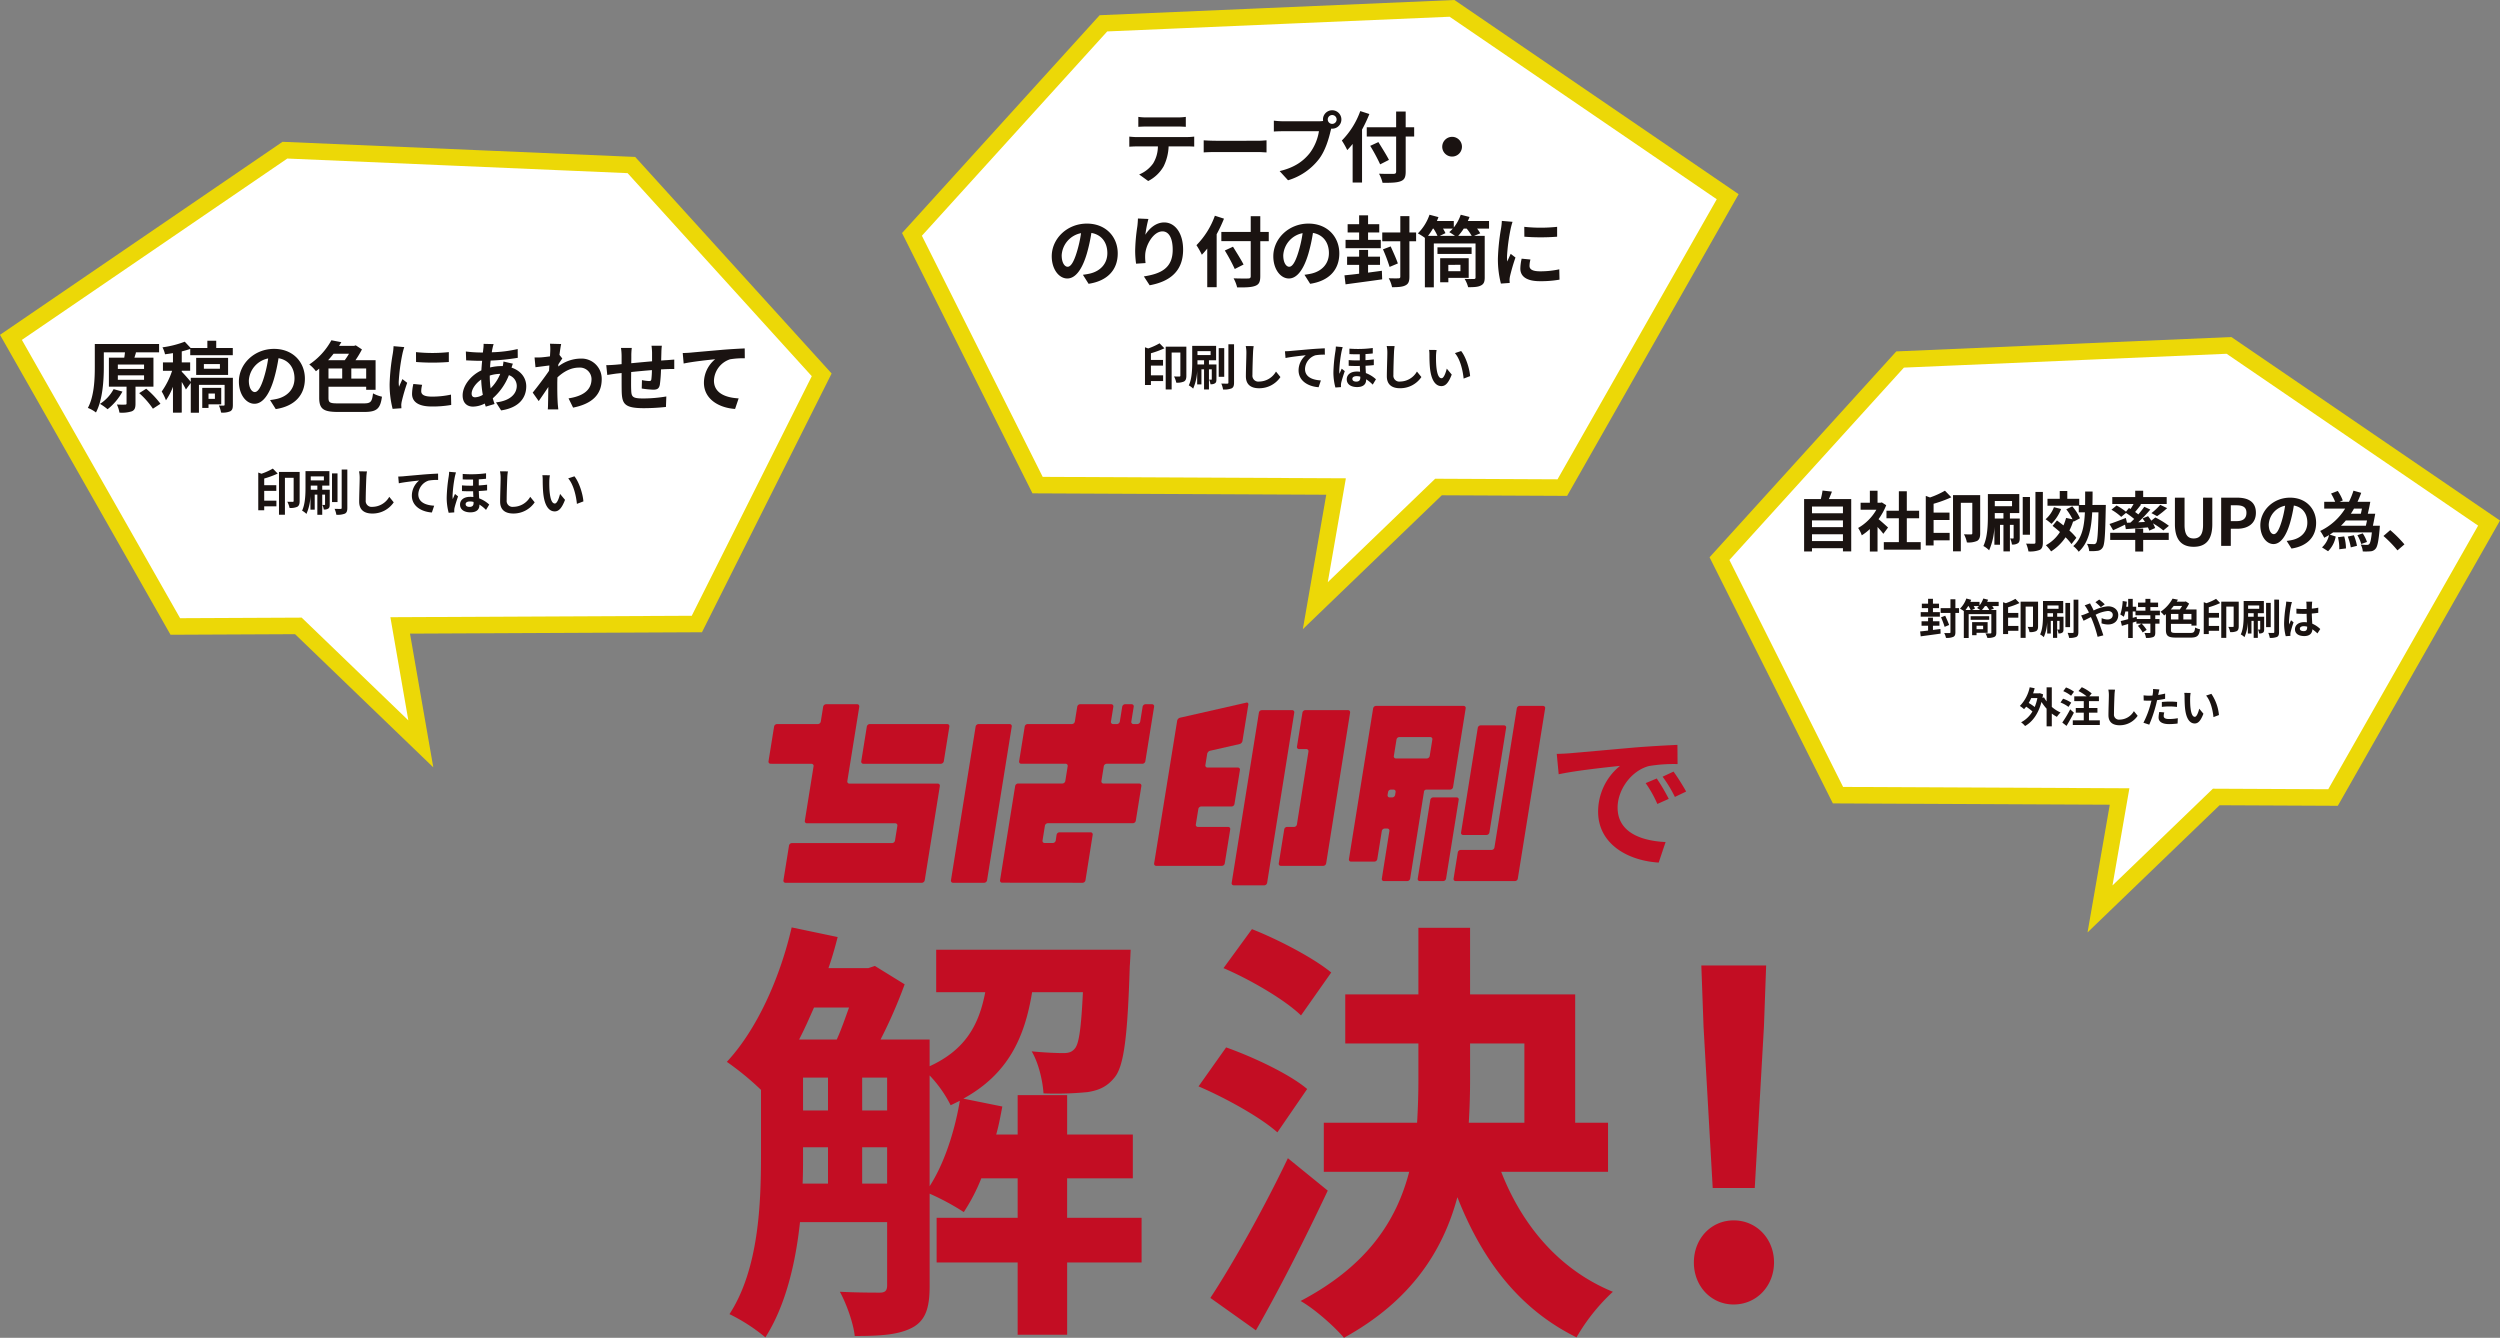 <svg xmlns="http://www.w3.org/2000/svg" width="907.946" height="485.85" viewBox="0 0 907.946 485.85">
  <rect x="0" y="0" width="907.946" height="485.85" fill="#808080" stroke="none"/>
  <g id="グループ_5738" data-name="グループ 5738" transform="translate(9160.973 -1549.511)">
    <path id="パス_4409" data-name="パス 4409" d="M39.094,26.926l-4.03,1.688a42.014,42.014,0,0,1,4.247,7.569l4.138-1.851A71.363,71.363,0,0,0,39.094,26.926Zm6.1-2.5-3.975,1.851a47.9,47.9,0,0,1,4.465,7.351l4.084-1.96A81.453,81.453,0,0,0,45.193,24.421ZM2.774,18,3.482,25.4c6.262-1.361,17.588-2.559,22.271-3.049A21.383,21.383,0,0,0,17.8,38.96c0,11.707,10.673,17.806,22,18.514l2.5-7.46c-9.148-.436-17.425-3.648-17.425-12.524,0-6.371,4.846-13.341,11.381-15.084a55.686,55.686,0,0,1,10.4-.708l-.054-6.97c-3.812.163-9.693.49-15.247.926-9.856.871-18.786,1.688-23.306,2.069C7.021,17.832,4.952,17.941,2.774,18Z" transform="translate(-8598.371 1805.31)" fill="#c30d23"/>
    <path id="パス_4408" data-name="パス 4408" d="M76.087,85.746a45.086,45.086,0,0,1,7.635,10.816c1.113-.477,2.227-1.113,3.34-1.591-1.909,11.293-5.726,22.9-10.975,31.017Zm-24.5,39.288v-13.2h9.066v13.2Zm-21.473-13.2h9.066v13.2H29.96c.159-3.658.159-7.158.159-10.5Zm16.7-50.741C45.389,65.068,43.957,69.2,42.366,72.7H28.687c1.909-3.658,3.658-7.635,5.408-11.611Zm4.772,25.45h9.066v11.93H51.592Zm-21.473,0h9.066v11.93H30.119Zm122.954,50.9h-27.04V123.125h23.859V107.219H126.033V92.9H108.059v14.316h-7.794c.954-3.34,1.591-6.84,2.227-10.18L88.335,94.176c16.224-8.907,22.269-22.11,24.973-38.652h18.451c-.636,13.2-1.432,18.61-2.863,20.36-1.113,1.432-2.386,1.75-4.295,1.75-2.227,0-6.522-.159-11.452-.636,2.386,3.977,3.977,10.339,4.295,15.27a117.468,117.468,0,0,0,16.065-.477c3.977-.636,7-1.909,9.7-5.249,3.5-4.136,4.772-15.111,5.567-40.4.159-2.068.318-6.044.318-6.044H78.473V55.524H96.288c-2.227,11.611-7,20.837-20.2,26.881V72.7H58.272a178.522,178.522,0,0,0,8.748-20.042L56.2,45.98l-2.386.8H39.344c1.272-3.658,2.386-7.476,3.34-11.293l-16.7-3.5C21.688,50.593,13.258,69.2,2.442,80.815a102.471,102.471,0,0,1,12.407,10.18v23.541c0,17.815-.8,41.515-11.452,57.9a65.42,65.42,0,0,1,13.043,8.43c7.317-11.452,10.975-26.881,12.566-41.833H60.658v22.9c0,2.068-.8,2.7-2.7,2.7s-8.112,0-14.475-.318c2.386,4.295,4.931,11.452,5.408,16.065,9.7,0,16.224-.477,21.155-3.181,4.772-2.7,6.044-7.476,6.044-14.952V128.692a88.9,88.9,0,0,1,12.407,6.681,67.842,67.842,0,0,0,6.362-12.248h13.2v14.316H78.632v16.224h29.426V179.91h17.974V153.665h27.04Zm68.873-89.074c-6.362-5.249-19.087-11.93-28.79-15.747L182.817,46.776c10.021,4.295,22.428,11.611,28.154,17.179ZM213.2,90.677c-6.362-5.408-19.565-11.611-29.426-15.111L173.751,89.722c10.021,4.295,22.587,11.293,28.631,16.7Zm-7,25.132c-8.907,18.61-20.2,38.652-28.154,50.741l16.542,11.771c8.907-15.588,18.133-33.88,26.086-50.741Zm66.169-41.674h19.724v28.79h-20.2c.318-5.249.477-10.339.477-15.588Zm50.1,46.6V102.924h-11.93v-46.6H272.369V32.142H253.6V56.319H227.036V74.134H253.6V87.177q0,7.874-.477,15.747h-33.88v17.815h31.017c-4.613,17.815-15.27,34.2-39.447,46.923,5.09,2.863,12.407,9.385,15.747,13.361,24.336-13.361,35.948-31.494,41.2-51.059,9.066,23.064,22.587,40.72,43.265,50.9a70.3,70.3,0,0,1,13.2-16.542c-19.405-7.953-32.926-24.018-40.561-43.583Zm38.016,5.885h15.27l3.34-58.694.8-22.11H356.353l.8,22.11Zm7.635,42.31c8.271,0,14.634-6.681,14.634-15.27s-6.362-15.27-14.634-15.27-14.475,6.681-14.475,15.27S359.853,168.935,368.124,168.935Z" transform="translate(-8899.441 1854.338)" fill="#c30d23"/>
    <g id="グループ_5602" data-name="グループ 5602" transform="translate(-8881.871 1804.665)">
      <g id="グループ_5599" data-name="グループ 5599" transform="translate(66.261 0.606)">
        <path id="パス_4394" data-name="パス 4394" d="M133.121,11.9a.764.764,0,0,1,.726.949L124.9,68.589a1.124,1.124,0,0,1-1.03.952H112.513a.767.767,0,0,1-.727-.952l8.944-55.738a1.122,1.122,0,0,1,1.027-.949Z" transform="translate(-111.774 -4.695)" fill="#c30d23"/>
        <path id="パス_4395" data-name="パス 4395" d="M162.76,46.522a1.118,1.118,0,0,0-1.027.951l-.289,1.983a1.117,1.117,0,0,1-1.03.946h-3.041a.76.76,0,0,1-.725-.946l.847-5.286a1.124,1.124,0,0,1,1.03-.949h30.963a1.122,1.122,0,0,0,1.032-.952l2.009-12.514a.766.766,0,0,0-.726-.951H178.758a.761.761,0,0,1-.724-.948l.846-5.282a1.125,1.125,0,0,1,1.029-.949h13.046a1.131,1.131,0,0,0,1.033-.951L197.151.953A.758.758,0,0,0,196.43,0h-2.419a1.122,1.122,0,0,0-1.03.948l-.858,5.308a1.121,1.121,0,0,1-1.03.951h-1.475a.761.761,0,0,1-.724-.951l.855-5.308A.765.765,0,0,0,189.023,0h-2.418a1.124,1.124,0,0,0-1.033.948l-.856,5.308a1.119,1.119,0,0,1-1.028.951h-1.461a.767.767,0,0,1-.728-.951l.854-5.308A.763.763,0,0,0,181.626,0H170.267a1.126,1.126,0,0,0-1.031.948l-.852,5.308a1.124,1.124,0,0,1-1.029.951H151.189a1.117,1.117,0,0,0-1.029.949l-2.012,12.514a.768.768,0,0,0,.728.951h16.164a.76.76,0,0,1,.724.949l-.846,5.282a1.122,1.122,0,0,1-1.033.948H147.723a1.121,1.121,0,0,0-1.03.951L141.218,63.87a.765.765,0,0,0,.722.95l29.27.031a1.126,1.126,0,0,0,1.034-.952l2.6-16.425a.766.766,0,0,0-.73-.951Z" transform="translate(-123.377 -0.005)" fill="#c30d23"/>
      </g>
      <g id="グループ_5601" data-name="グループ 5601" transform="translate(140.05)">
        <path id="パス_4396" data-name="パス 4396" d="M.725,176.828a.749.749,0,0,1-.712-.933l8.353-51.747a1.451,1.451,0,0,1,.994-1.12l24.164-5.491c.462-.105.775.227.691.738l-2.129,13.174a1.454,1.454,0,0,1-1,1.124l-10.814,2.461a1.446,1.446,0,0,0-1,1.124l-.648,4.029a.749.749,0,0,0,.711.931h11.11a.753.753,0,0,1,.714.932l-1.976,12.28a1.1,1.1,0,0,1-1.007.931H17.064a1.1,1.1,0,0,0-1.009.93l-.9,5.564a.745.745,0,0,0,.712.926H26.919a.751.751,0,0,1,.714.933l-1.974,12.278a1.1,1.1,0,0,1-1.009.93Z" transform="translate(0 -117.517)" fill="#c30d23"/>
        <path id="パス_4397" data-name="パス 4397" d="M84.789,136.209a.749.749,0,0,1,.711.933l-4.175,26.4a1.1,1.1,0,0,1-1.009.93h-2.6a1.1,1.1,0,0,0-1.012.932l-1.97,12.279a.747.747,0,0,0,.712.93H90.933a1.1,1.1,0,0,0,1.012-.93L100.627,123a.754.754,0,0,0-.716-.933H84.329a1.1,1.1,0,0,0-1.01.933l-1.974,12.277a.751.751,0,0,0,.715.931Z" transform="translate(-29.459 -119.311)" fill="#c30d23"/>
        <path id="パス_4398" data-name="パス 4398" d="M69.221,123a.748.748,0,0,0-.711-.932H57.385a1.1,1.1,0,0,0-1.009.932L46.5,184.756a.748.748,0,0,0,.714.93H58.361a1.1,1.1,0,0,0,1.013-.93Z" transform="translate(-18.328 -119.31)" fill="#c30d23"/>
      </g>
      <g id="グループ_5600" data-name="グループ 5600" transform="translate(210.798 1.212)">
        <path id="パス_4399" data-name="パス 4399" d="M193.315,173.549a1.1,1.1,0,0,0,1.013-.935l6.058-37.94a.75.75,0,0,0-.714-.935H191.1a1.1,1.1,0,0,0-1.014.935l-6.057,37.94a.75.75,0,0,0,.711.935Z" transform="translate(-143.298 -126.669)" fill="#c30d23"/>
        <path id="パス_4400" data-name="パス 4400" d="M158.482,122.067H126.592a1.113,1.113,0,0,0-1.012.933l-8.772,54.686a.748.748,0,0,0,.712.93h8.573a1.1,1.1,0,0,0,1.01-.93l1.628-10.143a1.1,1.1,0,0,1,1.009-.93h1.033a.749.749,0,0,1,.712.932l-2.733,17.215a.746.746,0,0,0,.711.929h8.568a1.1,1.1,0,0,0,1.013-.929l4.985-31.363a.9.9,0,0,1,.893-.931h8.689a1.106,1.106,0,0,0,1.009-.934L159.193,123a.749.749,0,0,0-.711-.933M133.735,153.4l-.155.966a1.1,1.1,0,0,1-1.009.931h-1.015a.748.748,0,0,1-.71-.929L131,153.4a1.1,1.1,0,0,1,1.012-.931h1.009a.749.749,0,0,1,.715.931m13.354-19.082-.95,5.9a1.106,1.106,0,0,1-1.01.936h-11.3a.752.752,0,0,1-.712-.936l.949-5.9a1.1,1.1,0,0,1,1.009-.932h11.3a.754.754,0,0,1,.714.932" transform="translate(-116.795 -122.067)" fill="#c30d23"/>
        <path id="パス_4401" data-name="パス 4401" d="M201.86,185.689a1.1,1.1,0,0,0,1.01-.929L212.783,123a.752.752,0,0,0-.714-.933H203.5a1.1,1.1,0,0,0-1.009.933l-8.1,50.445a1.1,1.1,0,0,1-1.015.932h-11.3a1.1,1.1,0,0,0-1.012.933l-1.516,9.45a.748.748,0,0,0,.711.929Z" transform="translate(-141.531 -122.067)" fill="#c30d23"/>
        <path id="パス_4402" data-name="パス 4402" d="M162.607,177.853a1.109,1.109,0,0,1,1.013-.933h8.575a.754.754,0,0,1,.716.933l-4.575,28.533a1.1,1.1,0,0,1-1.009.929h-8.574a.75.75,0,0,1-.712-.929Z" transform="translate(-133.051 -143.693)" fill="#c30d23"/>
      </g>
      <g id="グループ_5598" data-name="グループ 5598" transform="translate(0 0.606)">
        <path id="パス_4403" data-name="パス 4403" d="M35.349.951a.94.94,0,0,0-.011-.37l0-.005A.758.758,0,0,0,35.2.28.715.715,0,0,0,34.623,0H23.262a1.125,1.125,0,0,0-1.029.951l-.857,5.332a1.129,1.129,0,0,1-1.026.927H5.439a1.115,1.115,0,0,0-1.028.949L2.4,20.672a.766.766,0,0,0,.724.951l14.9.013a.763.763,0,0,1,.724.949L15.591,42.292a.763.763,0,0,0,.723.95H48.455a.767.767,0,0,1,.729.95l-.851,5.289a1.123,1.123,0,0,1-1.032.952H10.857a1.119,1.119,0,0,0-1.029.947L7.821,63.9a.762.762,0,0,0,.724.952H58.1a1.124,1.124,0,0,0,1.032-.952l5.476-34.118a.765.765,0,0,0-.729-.949H31.75a.763.763,0,0,1-.726-.949Z" transform="translate(-2.387 0)" fill="#c30d23"/>
        <path id="パス_4404" data-name="パス 4404" d="M61.039,11.9a1.117,1.117,0,0,0-1.029.949L58,25.365a.765.765,0,0,0,.724.951H86.948a1.134,1.134,0,0,0,1.034-.951l2.007-12.514a.765.765,0,0,0-.728-.949Z" transform="translate(-24.307 -4.692)" fill="#c30d23"/>
      </g>
    </g>
    <path id="合体_17" data-name="合体 17" d="M153.083,43.015l-107.744.512L0,134.023l69.115,76.192,125.831,5.4,99.505-67.986-59.7-105-44.692.212L145.593,0Z" transform="translate(-8862.549 1819.665) rotate(180)" fill="#fff" stroke="#ecd807" stroke-miterlimit="10" stroke-width="6"/>
    <path id="合体_18" data-name="合体 18" d="M154.021,173.654l-108.4-.515L0,82.089,69.538,5.43,196.14,0,296.255,68.4,236.191,174.044l-44.966-.214-44.739,43.1Z" transform="translate(-8829.766 1552.551)" fill="#fff" stroke="#ecd807" stroke-miterlimit="10" stroke-width="6"/>
    <path id="合体_16" data-name="合体 16" d="M145.308,163.83l-102.272-.486L0,77.444,65.6,5.123,185.043,0l94.451,64.533L222.828,164.2l-42.422-.2L138.2,204.66Z" transform="translate(-8536.494 1674.953)" fill="#fff" stroke="#ecd807" stroke-miterlimit="10" stroke-width="6"/>
    <path id="パス_4470" data-name="パス 4470" d="M27.728,25.9A14.333,14.333,0,0,1,22.8,31.244a22,22,0,0,1,2.744,1.96,20.988,20.988,0,0,0,5.4-6.412Zm1.54-5.012h9.52v1.624h-9.52Zm0-3.92h9.52v1.6h-9.52ZM42.2,25V14.472H35.288l.588-1.9-.392-.028h8.764V9.516H20.9V17.8c0,4.368-.2,10.64-2.52,14.924a12.065,12.065,0,0,1,2.94,1.652c2.464-4.62,2.856-11.816,2.856-16.576V12.54h7.672a17.461,17.461,0,0,1-.252,1.932H26.02V25h6.412v6.1c0,.336-.112.42-.532.42-.392.028-1.736.028-2.968-.028a11.54,11.54,0,0,1,.924,2.94,11.713,11.713,0,0,0,4.48-.476c1.064-.448,1.344-1.26,1.344-2.772V25Zm-5.18,2.352a29.692,29.692,0,0,1,4.984,5.656l2.744-1.792a33.133,33.133,0,0,0-5.18-5.46Zm27.5.14v1.932H62.2V27.492Zm2.3,3.92V25.448H59.928v7.28H62.2V31.412Zm4.228-9.632H55.756v1.484c-.672-.84-2.52-2.968-3.276-3.668v-.364h3.052V16.18H52.48V12.2c1.092-.28,2.128-.56,3.08-.9v2.268H71.016v-2.6H65V8.312h-3.22v2.66H55.728l-2.156-2.3A36.185,36.185,0,0,1,45.48,10.72a9.8,9.8,0,0,1,.924,2.52c.924-.112,1.9-.252,2.884-.42v3.36h-3.64v3.052H48.98a28.28,28.28,0,0,1-3.78,7.532,18.634,18.634,0,0,1,1.54,3.192,22.771,22.771,0,0,0,2.548-4.9v9.38H52.48V23.264c.588,1.008,1.176,2.044,1.512,2.772l1.764-2.38V34.464h2.968V24.356h9.324v7.168c0,.252-.084.336-.336.364-.252,0-1.008,0-1.736-.028a10.318,10.318,0,0,1,.784,2.548,6.912,6.912,0,0,0,3.3-.448c.812-.448.98-1.12.98-2.408ZM60.516,16.8H66.34V18.5H60.516Zm8.792,3.948V14.556H57.716v6.188ZM79,26.96c-1.036,0-2.156-1.372-2.156-4.172a8.694,8.694,0,0,1,7.028-8.036,44.507,44.507,0,0,1-1.484,6.72C81.264,25.224,80.144,26.96,79,26.96Zm7.616,6.188c7-1.064,10.584-5.208,10.584-11.032,0-6.048-4.34-10.836-11.2-10.836-7.2,0-12.768,5.488-12.768,11.872,0,4.676,2.6,8.064,5.656,8.064,3.024,0,5.432-3.416,7.084-9.016a60.26,60.26,0,0,0,1.652-7.532c3.724.644,5.8,3.5,5.8,7.336,0,4.032-2.744,6.58-6.3,7.42-.728.168-1.512.308-2.576.448Zm26.6-20.1a24.363,24.363,0,0,1-1.54,2.352h-6.048c.7-.756,1.372-1.568,1.988-2.352Zm6.244,9.016h-5.4V18.392h5.4Zm-13.692-3.668h4.984V22.06h-4.984Zm3.5,12.684c-3.024,0-3.5-.28-3.5-2.072V25.028h13.692v1.12h3.416V15.4h-7.308a36.291,36.291,0,0,0,2.352-3.92l-2.24-1.484-.644.2H109.6c.308-.448.56-.9.84-1.344l-3.612-.7a24.845,24.845,0,0,1-8.036,8.792A11.827,11.827,0,0,1,101.2,19.4c.42-.308.812-.616,1.2-.952V29.032c0,4.116,1.568,5.152,6.888,5.152h9.52c4.592,0,5.8-1.26,6.384-5.544a12.266,12.266,0,0,1-3.248-1.2c-.364,3.08-.812,3.64-3.388,3.64Zm28.28-18.62.028,3.584a76.743,76.743,0,0,0,11.9,0V12.456A56.578,56.578,0,0,1,137.544,12.456Zm-.952,11.564a17.089,17.089,0,0,0-.476,3.612c0,2.828,2.268,4.564,7.056,4.564a38.542,38.542,0,0,0,7.168-.56l-.084-3.752a31.957,31.957,0,0,1-6.944.728c-2.8,0-3.864-.728-3.864-1.96a9.125,9.125,0,0,1,.336-2.324ZM129.4,10.3a20.719,20.719,0,0,1-.28,2.716,76.883,76.883,0,0,0-1.148,10.976,35.4,35.4,0,0,0,1.092,9.072l3.192-.224c-.028-.392-.028-.84-.056-1.148a8.146,8.146,0,0,1,.168-1.288,66.853,66.853,0,0,1,1.988-6.8l-1.736-1.344c-.392.9-.84,1.82-1.232,2.8a13.382,13.382,0,0,1-.112-1.792A68.557,68.557,0,0,1,132.616,13.1a23.3,23.3,0,0,1,.672-2.464ZM164.34,20.968a13.539,13.539,0,0,1,3.808-.616,15.849,15.849,0,0,1-3.5,5.264,32.332,32.332,0,0,1-.308-4.592Zm-5.292,7.9c-.9,0-1.288-.476-1.288-1.344,0-1.568,1.4-3.7,3.472-5.1a38.65,38.65,0,0,0,.588,5.544A5.893,5.893,0,0,1,159.048,28.864Zm10.276-12.992a16.038,16.038,0,0,1-.252,1.652H168.6a18.646,18.646,0,0,0-4.144.5c.028-.84.112-1.68.2-2.492a80.567,80.567,0,0,0,9.856-1.008l-.028-3.192a46.245,46.245,0,0,1-9.408,1.176c.084-.532.168-1.036.28-1.484a10.771,10.771,0,0,1,.392-1.484L162.1,9.46a11.072,11.072,0,0,1-.084,1.652l-.168,1.484h-1.064a45.529,45.529,0,0,1-5.124-.364l.112,3.22c1.288.056,3.444.168,4.9.168h.9c-.112,1.12-.2,2.3-.28,3.472-3.864,1.82-6.8,5.572-6.8,9.1,0,2.828,1.708,4.06,3.752,4.06a9.759,9.759,0,0,0,4.284-1.12c.112.392.252.784.364,1.12l3.192-.952c-.224-.672-.448-1.344-.644-2.072a21.56,21.56,0,0,0,5.852-8.4,4.123,4.123,0,0,1,2.856,3.892c0,2.716-2.184,5.4-7.532,5.992l1.848,2.912c6.8-1.008,9.128-4.844,9.128-8.736,0-3.248-2.128-5.74-5.348-6.8.168-.532.364-1.12.5-1.428Zm20.328-2.408c.224-1.736.448-3.164.616-3.948l-4.06-.112a14.789,14.789,0,0,1,.112,2.464c0,.308-.056,1.092-.112,2.128-1.176.168-2.38.308-3.192.364a23.582,23.582,0,0,1-2.408.028l.336,3.556c1.568-.2,3.7-.476,5.04-.644l-.112,1.932c-1.568,2.324-4.368,6.02-5.936,7.924l2.184,3.08c.952-1.344,2.324-3.36,3.5-5.124-.056,2.352-.056,3.948-.112,6.1,0,.448-.028,1.456-.084,2.044h3.808c-.056-.616-.168-1.624-.2-2.128-.168-2.6-.168-4.928-.168-7.2,0-.728.028-1.512.056-2.3,2.324-2.156,4.928-3.556,7.868-3.556A4.224,4.224,0,0,1,201.3,22.2c0,4.34-3.472,6.3-8.344,7.056l1.652,3.36C201.5,31.244,205,27.884,205,22.284a7.326,7.326,0,0,0-7.644-7.476,13.527,13.527,0,0,0-8.148,2.884c.028-.28.028-.532.056-.812.476-.728,1.064-1.624,1.428-2.1Zm33.432-3.332a21.474,21.474,0,0,1,.2,2.52v3.136c-2.52.224-5.208.476-7.56.7.028-1.092.028-2.016.028-2.66a21.932,21.932,0,0,1,.168-2.884H212a20.937,20.937,0,0,1,.224,3.08v2.8l-2.1.2c-1.4.112-2.688.168-3.472.168l.364,3.556c.728-.112,2.464-.392,3.332-.5l1.876-.2c0,2.6,0,5.292.028,6.468.112,4.788.98,6.3,8.176,6.3a77.906,77.906,0,0,0,7.9-.448l.14-3.808a51.566,51.566,0,0,1-8.288.728c-4.172,0-4.4-.616-4.48-3.332-.056-1.176-.028-3.724,0-6.272,2.38-.252,5.1-.5,7.532-.7a31.34,31.34,0,0,1-.2,3.332c-.084.532-.308.644-.868.644a17.3,17.3,0,0,1-2.548-.336l-.084,3.052a35.092,35.092,0,0,0,4.172.42c1.428,0,2.128-.364,2.408-1.82a48.506,48.506,0,0,0,.42-5.544c.812-.056,1.54-.084,2.128-.112.756-.028,2.212-.056,2.688-.028V15.172c-.812.056-1.9.14-2.66.2-.644.028-1.344.084-2.1.14.028-.924.056-1.9.084-3a23.619,23.619,0,0,1,.168-2.38Zm11.34,2.66.336,3.808c3.22-.7,9.072-1.316,11.452-1.568a11.083,11.083,0,0,0-4.088,8.54c0,5.992,5.488,9.128,11.312,9.52l1.288-3.836c-4.676-.252-8.96-1.876-8.96-6.44a8.455,8.455,0,0,1,5.852-7.756,28.634,28.634,0,0,1,5.348-.364l-.028-3.584c-1.932.084-4.984.252-7.84.476-5.068.448-9.66.84-11.956,1.064C236.58,12.708,235.516,12.764,234.424,12.792ZM85.558,54.754a22.783,22.783,0,0,1-4.122,1.872l-1.17-.432v13.7h2.16V68.47h4.428V66.4H82.426V62.854h4.392V60.8H82.426v-2.43a34.291,34.291,0,0,0,4.9-1.8ZM95.3,55.978H87.79V71.512h2.16V58.1h3.168V66.49c0,.234-.072.324-.342.342-.27,0-1.134,0-1.962-.036a7.691,7.691,0,0,1,.81,2.25,5.924,5.924,0,0,0,2.808-.414c.666-.378.864-1.08.864-2.088Zm4.032,6.462V60.928h2.394V62.44ZM104.1,57.6v1.44h-4.77V57.6Zm2.124,4.842H103.5V60.928H106.1V55.69H97.42v5.922c0,2.52-.09,6.012-1.242,8.424a6.759,6.759,0,0,1,1.584,1.188,17.933,17.933,0,0,0,1.458-6.5v4.95h1.548V64.2h.954V71.53H103.5V64.2h1.026v3.564c0,.144-.036.2-.18.2-.108,0-.432,0-.792-.018a5.609,5.609,0,0,1,.5,1.674,2.589,2.589,0,0,0,1.638-.342c.432-.27.522-.756.522-1.476Zm2.826-5.94h-2V66.922h2Zm1.512-1.4V69.028c0,.288-.108.36-.4.378-.306,0-1.242,0-2.178-.036a9.479,9.479,0,0,1,.648,2.16,7.379,7.379,0,0,0,3.1-.414c.648-.342.882-.936.882-2.088V55.1Zm6.3.648a11.192,11.192,0,0,1,.234,2.412c0,1.53-.18,6.21-.18,8.6,0,3.042,1.89,4.32,4.806,4.32a9.277,9.277,0,0,0,7.74-4.068l-1.62-2a7.117,7.117,0,0,1-6.1,3.636,2.146,2.146,0,0,1-2.448-2.376c0-2.214.126-6.21.216-8.118a18.292,18.292,0,0,1,.234-2.376ZM131.1,57.652l.216,2.448c2.07-.45,5.832-.846,7.362-1.008a7.124,7.124,0,0,0-2.628,5.49c0,3.852,3.528,5.868,7.272,6.12l.828-2.466c-3.006-.162-5.76-1.206-5.76-4.14a5.435,5.435,0,0,1,3.762-4.986,18.407,18.407,0,0,1,3.438-.234l-.018-2.3c-1.242.054-3.2.162-5.04.306-3.258.288-6.21.54-7.686.684C132.484,57.6,131.8,57.634,131.1,57.652Zm18.486-1.728a13.086,13.086,0,0,1-.162,1.746,56.535,56.535,0,0,0-.72,7.452,20.651,20.651,0,0,0,.72,5.688l2.034-.144c-.018-.252-.018-.558-.018-.738a4.828,4.828,0,0,1,.09-.828c.216-.972.792-2.79,1.3-4.248l-1.116-.882c-.252.594-.558,1.242-.81,1.872a9.036,9.036,0,0,1-.072-1.206,47.582,47.582,0,0,1,.828-6.912c.072-.324.288-1.224.414-1.584Zm8.874,11.358c0,.846-.4,1.386-1.458,1.386-.864,0-1.422-.342-1.422-1.008,0-.576.558-.972,1.566-.972a4.812,4.812,0,0,1,1.314.18Zm4.914-6.678c-.936.108-1.944.216-3.024.27V58.66c.972-.054,1.872-.126,2.646-.216v-1.98a40.6,40.6,0,0,1-8.478.234v1.98c1.314.072,2.574.072,3.762.054v2.232a38.328,38.328,0,0,1-4.032-.108v2.07c1.368.072,2.736.09,4.05.054.018.7.054,1.422.09,2.106a8.337,8.337,0,0,0-1.17-.072c-2.412,0-3.672,1.242-3.672,2.808,0,1.926,1.674,2.826,3.744,2.826,2.3,0,3.294-1.062,3.294-2.646v-.18a12.738,12.738,0,0,1,2.394,1.944l1.17-1.944a11.153,11.153,0,0,0-3.654-2.25c-.054-.81-.108-1.71-.126-2.664,1.116-.054,2.142-.126,3.006-.234Zm4.68-4.86a11.192,11.192,0,0,1,.234,2.412c0,1.53-.18,6.21-.18,8.6,0,3.042,1.89,4.32,4.806,4.32a9.277,9.277,0,0,0,7.74-4.068l-1.62-2a7.117,7.117,0,0,1-6.1,3.636,2.146,2.146,0,0,1-2.448-2.376c0-2.214.126-6.21.216-8.118a18.294,18.294,0,0,1,.234-2.376Zm18.126,1.44-2.736-.036a10.331,10.331,0,0,1,.126,1.8c0,1.1.036,3.168.2,4.806.5,4.788,2.214,6.552,4.158,6.552,1.44,0,2.556-1.1,3.744-4.194l-1.8-2.16c-.342,1.4-1.044,3.492-1.89,3.492-1.116,0-1.656-1.746-1.908-4.32-.108-1.278-.126-2.628-.108-3.78A14.124,14.124,0,0,1,186.178,57.184Zm8.91.378-2.268.756c1.944,2.2,2.9,6.39,3.168,9.252l2.358-.9C198.148,63.934,196.78,59.632,195.088,57.562Z" transform="translate(-9147.444 1664.935)" fill="#1a1311"/>
    <path id="パス_4471" data-name="パス 4471" d="M114.072,14.024c.98,0,2.044.056,3.024.112V10.524a21.936,21.936,0,0,1-3.024.2H102.816a20.862,20.862,0,0,1-2.968-.2v3.612c.84-.056,2.016-.112,3-.112ZM99.26,17.86c-.868,0-1.848-.084-2.688-.168V21.36c.784-.056,1.876-.112,2.688-.112h7.7a12.033,12.033,0,0,1-1.736,6.188,11.631,11.631,0,0,1-5.068,4l3.276,2.38a13.435,13.435,0,0,0,5.628-5.376,17.763,17.763,0,0,0,1.792-7.2H117.6c.784,0,1.848.028,2.548.084v-3.64a21.545,21.545,0,0,1-2.548.168Zm24.332,5.572c1.036-.084,2.912-.14,4.508-.14h15.036c1.176,0,2.6.112,3.276.14v-4.4c-.728.056-1.988.168-3.276.168H128.1c-1.456,0-3.5-.084-4.508-.168Zm46.676-10.36a1.61,1.61,0,1,1,1.6-1.6A1.619,1.619,0,0,1,170.268,13.072ZM152.4,12.12a31.176,31.176,0,0,1-3.332-.224v3.948c.728-.056,2.044-.112,3.332-.112h13.048a17.98,17.98,0,0,1-3.3,7.9c-2.268,2.856-5.4,5.264-10.976,6.58l3.052,3.332a22.159,22.159,0,0,0,11.256-7.728c2.352-3.108,3.556-7.448,4.2-10.192l.224-.84a1.6,1.6,0,0,0,.364.028,3.346,3.346,0,1,0-3.36-3.332,3.1,3.1,0,0,0,.056.532,12.4,12.4,0,0,1-1.6.112Zm28.056-3.7a29.311,29.311,0,0,1-6.692,10.7,27.189,27.189,0,0,1,1.96,3.472c.644-.672,1.316-1.428,1.96-2.24V34.38H181.1V15.144a51.428,51.428,0,0,0,2.66-5.656Zm19.572,5.88h-3.08V8.592H193.48V14.3H182.812v3.36H193.48V30.376c0,.616-.252.84-.952.84-.644.028-3.108.028-5.264-.056a13.263,13.263,0,0,1,1.288,3.3c3.08.028,5.18-.028,6.552-.56,1.344-.5,1.848-1.372,1.848-3.528V17.664h3.08Zm-9.156,11.844c-.84-1.68-2.576-4.424-3.836-6.468l-2.968,1.372a65.7,65.7,0,0,1,3.612,6.72Zm19.348-4.788a3.584,3.584,0,1,0,3.584-3.584A3.609,3.609,0,0,0,210.224,21.36ZM74.172,64.96c-1.036,0-2.156-1.372-2.156-4.172a8.694,8.694,0,0,1,7.028-8.036,44.507,44.507,0,0,1-1.484,6.72C76.44,63.224,75.32,64.96,74.172,64.96Zm7.616,6.188c7-1.064,10.584-5.208,10.584-11.032,0-6.048-4.34-10.836-11.2-10.836-7.2,0-12.768,5.488-12.768,11.872,0,4.676,2.6,8.064,5.656,8.064,3.024,0,5.432-3.416,7.084-9.016A60.26,60.26,0,0,0,82.8,52.668c3.724.644,5.8,3.5,5.8,7.336,0,4.032-2.744,6.58-6.3,7.42-.728.168-1.512.308-2.576.448Zm17.92-23.716c-.028.784-.084,1.9-.224,2.912A67.243,67.243,0,0,0,98.7,59.22a35.869,35.869,0,0,0,.336,4.62l3.444-.224a16.651,16.651,0,0,1-.14-2.94c.14-3.64,3-8.568,6.272-8.568,2.3,0,3.724,2.38,3.724,6.664,0,6.72-4.312,8.736-10.472,9.688l2.1,3.22c7.336-1.344,12.152-5.1,12.152-12.936,0-6.1-3-9.884-6.86-9.884-3.136,0-5.544,2.352-6.86,4.48a45.272,45.272,0,0,1,1.12-5.74Zm27.944-1.008a29.311,29.311,0,0,1-6.692,10.7,27.189,27.189,0,0,1,1.96,3.472c.644-.672,1.316-1.428,1.96-2.24V72.38H128.3V53.144a51.428,51.428,0,0,0,2.66-5.656Zm19.572,5.88h-3.08V46.592h-3.472V52.3H130v3.36h10.668V68.376c0,.616-.252.84-.952.84-.644.028-3.108.028-5.264-.056a13.263,13.263,0,0,1,1.288,3.3c3.08.028,5.18-.028,6.552-.56,1.344-.5,1.848-1.372,1.848-3.528V55.664h3.08Zm-9.156,11.844c-.84-1.68-2.576-4.424-3.836-6.468l-2.968,1.372a65.7,65.7,0,0,1,3.612,6.72Zm16.576.812c-1.036,0-2.156-1.372-2.156-4.172a8.694,8.694,0,0,1,7.028-8.036,44.508,44.508,0,0,1-1.484,6.72C156.912,63.224,155.792,64.96,154.644,64.96Zm7.616,6.188c7-1.064,10.584-5.208,10.584-11.032,0-6.048-4.34-10.836-11.2-10.836-7.2,0-12.768,5.488-12.768,11.872,0,4.676,2.6,8.064,5.656,8.064,3.024,0,5.432-3.416,7.084-9.016a60.26,60.26,0,0,0,1.652-7.532c3.724.644,5.8,3.5,5.8,7.336,0,4.032-2.744,6.58-6.3,7.42-.728.168-1.512.308-2.576.448Zm25.648-15.96h-4.62V52.5h4.06v-3h-4.06v-3.22H180.04V49.5h-4.172v3h4.172v2.688h-4.928v3.024h12.8Zm-4.62,11.9V64.26h4.34V61.292h-4.34V58.856H180.04v2.436h-4.368V64.26h4.368v3.22c-1.988.252-3.836.448-5.32.588l.392,3.276c3.612-.5,8.624-1.148,13.3-1.82l-.112-3.108ZM200.732,52.5H198.3V46.564h-3.3V52.5H188.44v3.192h6.552V68.544c0,.448-.168.616-.672.616-.5.028-1.988.028-3.528-.028A11.454,11.454,0,0,1,192,72.38c2.24,0,3.836-.112,4.872-.672,1.064-.532,1.428-1.4,1.428-3.164V55.692h2.436ZM194.1,63.756c-.5-1.568-1.708-4.2-2.6-6.188l-2.8,1.064a60.793,60.793,0,0,1,2.408,6.384Zm22.736.5v2.324h-4.4V64.26Zm3,4.732v-7.14h-10.36v8.736h2.968v-1.6ZM220.892,57.9h-12.4v2.408h12.4Zm-4.872-4.172a18.08,18.08,0,0,0,2.016-2.632H219.1a18.681,18.681,0,0,1,1.82,2.632Zm-10.948,0a25.273,25.273,0,0,0,1.764-2.632h.2a15.789,15.789,0,0,1,1.456,2.632Zm4.284,0,2.044-.98a12.669,12.669,0,0,0-.9-1.652h3.556a11.184,11.184,0,0,1-1.288,1.288,22.948,22.948,0,0,1,2.072,1.344Zm17.864-5.4h-7.7c.224-.476.448-.98.616-1.456l-3.192-.812a15.47,15.47,0,0,1-2.52,4.62V48.328h-6.132c.2-.476.392-.952.56-1.4L205.6,46.06a17.444,17.444,0,0,1-4.228,6.776,20.264,20.264,0,0,1,2.548,1.624V72.436h3.248V56.5H222.32V68.852c0,.392-.168.532-.616.56-.448,0-1.988.028-3.36-.056a11.065,11.065,0,0,1,1.288,3.024c2.044,0,3.528-.056,4.564-.588,1.092-.5,1.456-1.344,1.456-2.912V53.732h-3.864l2.24-.924A10.7,10.7,0,0,0,222.88,51.1h4.34Zm12.8,2.128.028,3.584a76.744,76.744,0,0,0,11.9,0V50.456A56.578,56.578,0,0,1,240.016,50.456Zm-.952,11.564a17.089,17.089,0,0,0-.476,3.612c0,2.828,2.268,4.564,7.056,4.564a38.542,38.542,0,0,0,7.168-.56l-.084-3.752a31.957,31.957,0,0,1-6.944.728c-2.8,0-3.864-.728-3.864-1.96a9.125,9.125,0,0,1,.336-2.324Zm-7.2-13.72a20.719,20.719,0,0,1-.28,2.716,76.883,76.883,0,0,0-1.148,10.976,35.4,35.4,0,0,0,1.092,9.072l3.192-.224c-.028-.392-.028-.84-.056-1.148a8.146,8.146,0,0,1,.168-1.288,66.854,66.854,0,0,1,1.988-6.8l-1.736-1.344c-.392.9-.84,1.82-1.232,2.8a13.382,13.382,0,0,1-.112-1.792A68.558,68.558,0,0,1,235.088,51.1a23.3,23.3,0,0,1,.672-2.464ZM107.558,92.754a22.783,22.783,0,0,1-4.122,1.872l-1.17-.432v13.7h2.16V106.47h4.428V104.4h-4.428v-3.546h4.392V98.8h-4.392v-2.43a34.291,34.291,0,0,0,4.9-1.8Zm9.738,1.224H109.79v15.534h2.16V96.1h3.168v8.388c0,.234-.072.324-.342.342-.27,0-1.134,0-1.962-.036a7.691,7.691,0,0,1,.81,2.25,5.924,5.924,0,0,0,2.808-.414c.666-.378.864-1.08.864-2.088Zm4.032,6.462V98.928h2.394v1.512ZM126.1,95.6v1.44h-4.77V95.6Zm2.124,4.842H125.5V98.928H128.1V93.69H119.42v5.922c0,2.52-.09,6.012-1.242,8.424a6.759,6.759,0,0,1,1.584,1.188,17.933,17.933,0,0,0,1.458-6.5v4.95h1.548V102.2h.954v7.326H125.5V102.2h1.026v3.564c0,.144-.036.2-.18.2-.108,0-.432,0-.792-.018a5.609,5.609,0,0,1,.5,1.674,2.589,2.589,0,0,0,1.638-.342c.432-.27.522-.756.522-1.476Zm2.826-5.94h-2v10.422h2Zm1.512-1.4v13.932c0,.288-.108.36-.4.378-.306,0-1.242,0-2.178-.036a9.479,9.479,0,0,1,.648,2.16,7.379,7.379,0,0,0,3.1-.414c.648-.342.882-.936.882-2.088V93.1Zm6.3.648a11.192,11.192,0,0,1,.234,2.412c0,1.53-.18,6.21-.18,8.6,0,3.042,1.89,4.32,4.806,4.32a9.277,9.277,0,0,0,7.74-4.068l-1.62-2a7.117,7.117,0,0,1-6.1,3.636,2.146,2.146,0,0,1-2.448-2.376c0-2.214.126-6.21.216-8.118a18.293,18.293,0,0,1,.234-2.376ZM153.1,95.652l.216,2.448c2.07-.45,5.832-.846,7.362-1.008a7.124,7.124,0,0,0-2.628,5.49c0,3.852,3.528,5.868,7.272,6.12l.828-2.466c-3.006-.162-5.76-1.206-5.76-4.14a5.435,5.435,0,0,1,3.762-4.986,18.407,18.407,0,0,1,3.438-.234l-.018-2.3c-1.242.054-3.2.162-5.04.306-3.258.288-6.21.54-7.686.684C154.484,95.6,153.8,95.634,153.1,95.652Zm18.486-1.728a13.086,13.086,0,0,1-.162,1.746,56.535,56.535,0,0,0-.72,7.452,20.651,20.651,0,0,0,.72,5.688l2.034-.144c-.018-.252-.018-.558-.018-.738a4.828,4.828,0,0,1,.09-.828c.216-.972.792-2.79,1.3-4.248l-1.116-.882c-.252.594-.558,1.242-.81,1.872a9.036,9.036,0,0,1-.072-1.206,47.582,47.582,0,0,1,.828-6.912c.072-.324.288-1.224.414-1.584Zm8.874,11.358c0,.846-.4,1.386-1.458,1.386-.864,0-1.422-.342-1.422-1.008,0-.576.558-.972,1.566-.972a4.812,4.812,0,0,1,1.314.18Zm4.914-6.678c-.936.108-1.944.216-3.024.27V96.66c.972-.054,1.872-.126,2.646-.216v-1.98a40.6,40.6,0,0,1-8.478.234v1.98c1.314.072,2.574.072,3.762.054v2.232a38.329,38.329,0,0,1-4.032-.108v2.07c1.368.072,2.736.09,4.05.054.018.7.054,1.422.09,2.106a8.337,8.337,0,0,0-1.17-.072c-2.412,0-3.672,1.242-3.672,2.808,0,1.926,1.674,2.826,3.744,2.826,2.3,0,3.294-1.062,3.294-2.646v-.18a12.738,12.738,0,0,1,2.394,1.944l1.17-1.944a11.153,11.153,0,0,0-3.654-2.25c-.054-.81-.108-1.71-.126-2.664,1.116-.054,2.142-.126,3.006-.234Zm4.68-4.86a11.192,11.192,0,0,1,.234,2.412c0,1.53-.18,6.21-.18,8.6,0,3.042,1.89,4.32,4.806,4.32a9.277,9.277,0,0,0,7.74-4.068l-1.62-2a7.117,7.117,0,0,1-6.1,3.636,2.146,2.146,0,0,1-2.448-2.376c0-2.214.126-6.21.216-8.118a18.293,18.293,0,0,1,.234-2.376Zm18.126,1.44-2.736-.036a10.331,10.331,0,0,1,.126,1.8c0,1.1.036,3.168.2,4.806.5,4.788,2.214,6.552,4.158,6.552,1.44,0,2.556-1.1,3.744-4.194l-1.8-2.16c-.342,1.4-1.044,3.492-1.89,3.492-1.116,0-1.656-1.746-1.908-4.32-.108-1.278-.126-2.628-.108-3.78A14.124,14.124,0,0,1,208.178,95.184Zm8.91.378-2.268.756c1.944,2.2,2.9,6.39,3.168,9.252l2.358-.9C220.148,101.934,218.78,97.632,217.088,95.562Z" transform="translate(-8847.408 1581.435)" fill="#1a1311"/>
    <path id="パス_4472" data-name="パス 4472" d="M27.994,26.57V24.109H39.236V26.57Zm11.242-7.5v2.438H27.994V19.068Zm0-5.041v2.438H27.994V14.027Zm-5.112-2.7c.379-.852.757-1.775,1.112-2.722l-3.408-.379a26.785,26.785,0,0,1-.639,3.1H25.13V30.357h2.864V29.174H39.236v1.16h3.006V11.328Zm21.49,10.319c-.5-.473-2.319-2.106-3.455-3.029a22.972,22.972,0,0,0,2.793-5.065l-1.586-1.018-.5.118H51.8V8.3H49.011v4.355H45.65v2.532h5.728a17.8,17.8,0,0,1-6.627,6.627,11.281,11.281,0,0,1,1.325,2.674,19.585,19.585,0,0,0,2.935-2.272v8.165H51.8V21.458c.8.876,1.609,1.822,2.106,2.485Zm6.816,5.3V18.287H66.9V15.565H62.43V8.488H59.543v7.077h-4.5v2.722h4.5v8.662H54.076v2.745h13.4V26.949ZM76.276,8.275a29.957,29.957,0,0,1-5.42,2.461l-1.538-.568V28.18h2.84V26.31H77.98V23.588H72.158V18.926h5.775v-2.7H72.158v-3.2A45.089,45.089,0,0,0,78.6,10.666Zm12.8,1.609H79.211V30.31h2.84V12.678h4.165V23.707c0,.308-.095.426-.45.45-.355,0-1.491,0-2.58-.047a10.113,10.113,0,0,1,1.065,2.958,7.79,7.79,0,0,0,3.692-.544c.876-.5,1.136-1.42,1.136-2.745Zm5.3,8.5V16.393h3.148v1.988Zm6.272-6.367v1.893H94.382V12.015Zm2.793,6.367H99.872V16.393h3.408V9.506H91.873v7.787c0,3.313-.118,7.9-1.633,11.076a8.886,8.886,0,0,1,2.083,1.562,23.58,23.58,0,0,0,1.917-8.544V27.9h2.035V20.7h1.254v9.633h2.343V20.7h1.349v4.686c0,.189-.047.26-.237.26-.142,0-.568,0-1.041-.024a7.376,7.376,0,0,1,.663,2.2,3.4,3.4,0,0,0,2.154-.45c.568-.355.686-.994.686-1.941Zm3.716-7.81h-2.627v13.7h2.627Zm1.988-1.846V27.044c0,.379-.142.473-.521.5-.4,0-1.633,0-2.864-.047a12.464,12.464,0,0,1,.852,2.84,9.7,9.7,0,0,0,4.071-.544c.852-.45,1.16-1.231,1.16-2.745V8.725Zm6.722,5.538a10.952,10.952,0,0,1-3.029,4.379,19.624,19.624,0,0,1,2.13,1.68,15.552,15.552,0,0,0,3.5-5.4Zm8.142,11.124a21.135,21.135,0,0,0-2.532-2.651,21.5,21.5,0,0,0,1.4-3.455l.095.26,2.343-1.254a17.11,17.11,0,0,0-2.793-4.331l-2.177,1.089a19.184,19.184,0,0,1,2.272,3.621l-2.343-.5a19.4,19.4,0,0,1-.947,2.722c-.8-.639-1.609-1.254-2.367-1.8l-1.586,1.964c.852.663,1.775,1.42,2.674,2.225a13.825,13.825,0,0,1-5.112,4.8,15.146,15.146,0,0,1,1.893,2.248,17.8,17.8,0,0,0,5.254-5.136,18.577,18.577,0,0,1,2.154,2.485Zm5.846-11.928c.024-1.562.047-3.2.047-4.876h-2.7c0,1.7,0,3.337-.024,4.876h-2.13V11.234h-4.331V8.394h-2.745v2.84h-4.45v2.509h11.36v2.39h2.225c-.237,5.3-1.089,9.491-4.236,12.26a9.123,9.123,0,0,1,1.988,2.059c3.574-3.266,4.592-8.236,4.9-14.319h2.272c-.142,7.621-.355,10.508-.852,11.147a.873.873,0,0,1-.828.4c-.45,0-1.42-.024-2.485-.095a6.5,6.5,0,0,1,.8,2.627,16.689,16.689,0,0,0,3.006-.095,2.469,2.469,0,0,0,1.87-1.16c.757-1.065.947-4.521,1.136-14.248.024-.355.024-1.254.024-1.254ZM142.4,19.92l-.426-1.751c-2.177.852-4.45,1.728-5.941,2.2l1.325,2.272c1.278-.568,2.84-1.3,4.331-2.035l.284,1.633c2.272-.166,5.16-.379,8.023-.639a9.161,9.161,0,0,1,.5,1.183l2.13-.947a9.777,9.777,0,0,0-.8-1.7,26.111,26.111,0,0,1,3.763,2.58l2.035-1.68A30.077,30.077,0,0,0,152.675,18l-1.444,1.16c-.379-.568-.8-1.136-1.183-1.633l-1.988.828c.284.4.592.828.852,1.278l-2.438.118a57.543,57.543,0,0,0,4.4-4.615l-2.2-1.018c-.592.852-1.325,1.8-2.154,2.769-.355-.284-.757-.568-1.183-.876.686-.8,1.467-1.775,2.2-2.722l-.521-.189h9.8V10.595h-8.544V8.3h-2.887v2.3h-8.331V13.1h7.739c-.331.592-.71,1.231-1.112,1.822l-.568-.355L142.024,15.9a23.6,23.6,0,0,0-3.408-2.248l-1.87,1.538a18.649,18.649,0,0,1,3.55,2.6l1.728-1.444a28.555,28.555,0,0,1,2.982,2.2c-.45.45-.9.9-1.349,1.325Zm10.934-2.39a34.922,34.922,0,0,0,3.645-2.911l-2.509-1.207a21.5,21.5,0,0,1-3.2,3.006Zm-5.065,4.521h-2.887v1.515H136.3v2.6h9.088v4.213h2.887V26.168h9.278v-2.6h-9.278Zm18.342,6.6c4.284,0,6.769-2.39,6.769-8.213V10.808h-3.361v9.94c0,3.645-1.325,4.876-3.408,4.876-2.059,0-3.313-1.231-3.313-4.876v-9.94h-3.5v9.633C159.8,26.263,162.355,28.653,166.615,28.653Zm9.988-.331h3.5V22.1h2.343c3.763,0,6.769-1.8,6.769-5.8,0-4.142-2.982-5.491-6.864-5.491H176.6Zm3.5-8.994V13.577h1.988c2.414,0,3.692.686,3.692,2.722,0,2.012-1.16,3.029-3.574,3.029Zm15.6,4.734c-.876,0-1.822-1.16-1.822-3.526a7.349,7.349,0,0,1,5.941-6.793,37.621,37.621,0,0,1-1.254,5.68C197.62,22.594,196.673,24.062,195.7,24.062Zm6.438,5.231c5.917-.9,8.946-4.4,8.946-9.325,0-5.112-3.668-9.159-9.467-9.159-6.083,0-10.792,4.639-10.792,10.035,0,3.952,2.2,6.816,4.781,6.816,2.556,0,4.592-2.887,5.988-7.621a50.936,50.936,0,0,0,1.4-6.367c3.148.544,4.9,2.958,4.9,6.2,0,3.408-2.319,5.562-5.325,6.272-.615.142-1.278.26-2.177.379Zm16.875-4.118a16.277,16.277,0,0,1,.473,4.379l2.438-.308a16.434,16.434,0,0,0-.639-4.355Zm3.574-.237a20.615,20.615,0,0,1,1.089,3.929l2.248-.568a18.79,18.79,0,0,0-1.136-3.834Zm6.982-5.846c-.142.686-.284,1.349-.426,1.917H220.1a22.4,22.4,0,0,0,1.775-1.917Zm-1.846-4.308c-.118.663-.26,1.3-.4,1.87H223.7c.4-.615.781-1.231,1.136-1.87Zm6.509,6.225H231.7c.284-1.278.592-2.935.852-4.355h-2.7c.308-1.3.663-2.911.9-4.331h-4.639q.745-1.6,1.349-3.266l-2.816-.781a26.809,26.809,0,0,1-1.633,4.047h-3.432l1.183-.5a16.334,16.334,0,0,0-1.822-3.455l-2.438.947A19.693,19.693,0,0,1,218,12.322h-3.976v2.461h7.6a21.581,21.581,0,0,1-9.065,8.118,17.317,17.317,0,0,1,1.467,2.461c.592-.308,1.183-.615,1.751-.97a8.542,8.542,0,0,1-2.556,4.473l2.2,1.4a9.888,9.888,0,0,0,2.769-5.349l-2.154-.686c.426-.26.828-.521,1.207-.8h14.082c-.284,2.7-.592,3.881-.97,4.26a1.017,1.017,0,0,1-.781.26,18.531,18.531,0,0,1-2.3-.118,6.153,6.153,0,0,1,.757,2.509,20.442,20.442,0,0,0,2.816-.047,2.52,2.52,0,0,0,1.775-.876c.734-.757,1.136-2.745,1.538-7.337ZM229.547,26.9a12.293,12.293,0,0,0-1.538-3.124l-1.941.663a13.4,13.4,0,0,1,1.4,3.2Zm13.609.876A44.363,44.363,0,0,0,238,22.594l-2.461,2.13a44.42,44.42,0,0,1,5.089,5.231ZM74.431,52.393h-2.51V50.933h2.206V49.3H71.921v-1.75H70.156V49.3H67.889v1.628h2.267v1.461H67.478v1.643h6.953Zm-2.51,6.466V57.323h2.358V55.71H71.921V54.387H70.156V55.71H67.782v1.613h2.374v1.75c-1.08.137-2.084.243-2.891.32l.213,1.78c1.963-.274,4.686-.624,7.227-.989l-.061-1.689ZM81.4,50.933H80.076V47.707h-1.8v3.226H74.72v1.735h3.56v6.984c0,.243-.091.335-.365.335C77.642,60,76.835,60,76,59.971a6.224,6.224,0,0,1,.654,1.765A5.992,5.992,0,0,0,79.3,61.37c.578-.289.776-.761.776-1.719V52.667H81.4Zm-3.606,6.116c-.274-.852-.928-2.282-1.415-3.362l-1.521.578a33.033,33.033,0,0,1,1.308,3.469Zm12.355.274v1.263H87.76V57.323Zm1.628,2.571v-3.88h-5.63v4.747H87.76v-.867Zm.578-6.025h-6.74v1.308h6.74ZM89.707,51.6a9.825,9.825,0,0,0,1.1-1.43h.578a10.151,10.151,0,0,1,.989,1.43Zm-5.949,0a13.735,13.735,0,0,0,.959-1.43h.107a8.58,8.58,0,0,1,.791,1.43Zm2.328,0L87.2,51.07a6.884,6.884,0,0,0-.487-.9h1.932a6.078,6.078,0,0,1-.7.7,12.469,12.469,0,0,1,1.126.73Zm9.707-2.936H91.609c.122-.259.243-.533.335-.791l-1.735-.441a8.406,8.406,0,0,1-1.369,2.51V48.666H85.508c.107-.259.213-.517.3-.761l-1.765-.472a9.479,9.479,0,0,1-2.3,3.682A11.011,11.011,0,0,1,83.134,52v9.768H84.9V53.109H93.13v6.71c0,.213-.091.289-.335.3-.243,0-1.08.015-1.826-.03a6.013,6.013,0,0,1,.7,1.643,5.778,5.778,0,0,0,2.48-.32c.593-.274.791-.73.791-1.582V51.6h-2.1l1.217-.5a5.816,5.816,0,0,0-.624-.928h2.358Zm6.071-1.111a19.258,19.258,0,0,1-3.484,1.582l-.989-.365V60.351h1.826v-1.2h3.743V57.4H99.216v-3h3.712V52.667H99.216V50.613a28.984,28.984,0,0,0,4.138-1.521ZM110.1,48.59h-6.345V61.72h1.826V50.385h2.678v7.09c0,.2-.061.274-.289.289-.228,0-.959,0-1.658-.03a6.5,6.5,0,0,1,.685,1.9,5.008,5.008,0,0,0,2.374-.35c.563-.32.73-.913.73-1.765Zm3.408,5.462V52.774h2.024v1.278Zm4.032-4.093v1.217H113.5V49.959Zm1.8,4.093h-2.3V52.774h2.191V48.346H111.89v5.006c0,2.13-.076,5.082-1.05,7.121a5.713,5.713,0,0,1,1.339,1,15.158,15.158,0,0,0,1.232-5.493v4.184h1.308V55.543h.806v6.192h1.506V55.543h.867v3.013c0,.122-.03.167-.152.167-.091,0-.365,0-.669-.015a4.741,4.741,0,0,1,.426,1.415,2.188,2.188,0,0,0,1.385-.289c.365-.228.441-.639.441-1.248Zm2.389-5.021H120.03V57.84h1.689ZM123,47.844V59.621c0,.243-.091.3-.335.32-.259,0-1.05,0-1.841-.03a8.013,8.013,0,0,1,.548,1.826,6.238,6.238,0,0,0,2.617-.35c.548-.289.746-.791.746-1.765V47.844Zm11.32,1.7a23.009,23.009,0,0,0-2.008-1.735l-1.385.974a21.768,21.768,0,0,1,1.963,1.8Zm-7.288.38a12.5,12.5,0,0,1,.882,1.324c.228.4.441.822.669,1.278-.456.2-.913.4-1.354.563a8.969,8.969,0,0,1-1.491.487l.882,1.932c.639-.289,1.6-.806,2.678-1.339l.4.928a45.4,45.4,0,0,1,2.024,6.253l2.084-.533c-.517-1.689-1.674-4.914-2.374-6.558L131,53.337a12.283,12.283,0,0,1,4.428-1.369c1.141,0,1.8.624,1.8,1.4,0,1.08-.806,1.689-1.963,1.689a5.565,5.565,0,0,1-2.069-.5l-.046,1.887a7.287,7.287,0,0,0,2.313.426c2.313,0,3.758-1.324,3.758-3.439,0-1.75-1.4-3.165-3.743-3.165a14.134,14.134,0,0,0-5.188,1.521c-.228-.5-.472-.989-.7-1.43-.167-.274-.472-.9-.609-1.172Zm23.857,4.96H146l-.122-.822-1.4.4V52.135h1v1.385h5.4Zm3.454-1.369V51.846h-3.454V50.552h2.8V48.909h-2.8V47.555h-1.8v1.354H146.4v1.643h2.693v1.293h-3.347v-1.43h-1.263V47.57h-1.658v2.845h-.715q.137-.913.228-1.826l-1.506-.243a18.5,18.5,0,0,1-.867,4.9,9.686,9.686,0,0,1,1.278.822,12.308,12.308,0,0,0,.563-1.932h1.019v2.8c-1.019.274-1.963.517-2.708.685l.426,1.735c.685-.2,1.461-.426,2.282-.669v5.082h1.658V56.182c.441-.137.9-.289,1.339-.426v.806h1.841l-1.308.806a12.17,12.17,0,0,1,1.734,2.389l1.445-.928a11.934,11.934,0,0,0-1.826-2.267h3.18v3.149c0,.2-.061.243-.32.259-.243,0-1.065,0-1.826-.03a6.591,6.591,0,0,1,.548,1.8,6.907,6.907,0,0,0,2.617-.3c.609-.289.761-.776.761-1.689v-3.18H154.2V54.889h-1.537V53.519Zm8.064-3.378a13.235,13.235,0,0,1-.837,1.278h-3.286c.38-.411.746-.852,1.08-1.278Zm3.393,4.9H162.86V53.048H165.8Zm-7.44-1.993h2.708v1.993h-2.708Zm1.9,6.892c-1.643,0-1.9-.152-1.9-1.126V56.654h7.44v.609h1.856V51.42h-3.971a19.72,19.72,0,0,0,1.278-2.13l-1.217-.806-.35.107h-2.952c.167-.243.3-.487.456-.73l-1.963-.38a13.5,13.5,0,0,1-4.367,4.777,6.426,6.426,0,0,1,1.308,1.339c.228-.167.441-.335.654-.517v5.751c0,2.237.852,2.8,3.743,2.8h5.173c2.5,0,3.149-.685,3.469-3.013a6.665,6.665,0,0,1-1.765-.654c-.2,1.674-.441,1.978-1.841,1.978Zm14.485-12.385a19.259,19.259,0,0,1-3.484,1.582l-.989-.365V60.351H172.1v-1.2h3.743V57.4H172.1v-3h3.712V52.667H172.1V50.613a28.985,28.985,0,0,0,4.138-1.521Zm8.231,1.035H176.63V61.72h1.826V50.385h2.678v7.09c0,.2-.061.274-.289.289-.228,0-.959,0-1.658-.03a6.5,6.5,0,0,1,.685,1.9,5.008,5.008,0,0,0,2.374-.35c.563-.32.73-.913.73-1.765Zm3.408,5.462V52.774h2.024v1.278Zm4.032-4.093v1.217h-4.032V49.959Zm1.8,4.093h-2.3V52.774H192.1V48.346H184.77v5.006c0,2.13-.076,5.082-1.05,7.121a5.713,5.713,0,0,1,1.339,1,15.159,15.159,0,0,0,1.232-5.493v4.184H187.6V55.543h.806v6.192h1.506V55.543h.867v3.013c0,.122-.03.167-.152.167-.091,0-.365,0-.669-.015a4.741,4.741,0,0,1,.426,1.415,2.188,2.188,0,0,0,1.385-.289c.365-.228.441-.639.441-1.248Zm2.389-5.021H192.91V57.84H194.6Zm1.278-1.187V59.621c0,.243-.091.3-.335.32-.259,0-1.05,0-1.841-.03a8.013,8.013,0,0,1,.548,1.826,6.237,6.237,0,0,0,2.617-.35c.548-.289.746-.791.746-1.765V47.844Zm4.336.715a11.3,11.3,0,0,1-.137,1.476,44.655,44.655,0,0,0-.624,6.284,18.174,18.174,0,0,0,.593,4.808l1.7-.122c-.015-.213-.015-.472-.015-.624a2.974,2.974,0,0,1,.076-.7,35.944,35.944,0,0,1,1.08-3.591l-.928-.746c-.228.5-.472,1-.669,1.537a6.974,6.974,0,0,1-.061-.974,39.849,39.849,0,0,1,.715-5.827,12.661,12.661,0,0,1,.365-1.339Zm7.607,9.357c0,.882-.32,1.369-1.248,1.369-.791,0-1.4-.274-1.4-.882,0-.563.578-.913,1.43-.913a4.7,4.7,0,0,1,1.217.167Zm4.762.609a9.564,9.564,0,0,0-2.906-1.948c-.061-1.019-.137-2.221-.167-3.682.822-.061,1.613-.152,2.343-.259V50.766c-.715.152-1.506.259-2.328.35,0-.669.03-1.232.046-1.567a9.629,9.629,0,0,1,.091-.974H207.5a8.523,8.523,0,0,1,.091.989c.015.32.015.928.03,1.674-.35.015-.715.015-1.065.015a24.984,24.984,0,0,1-2.632-.137v1.8c.9.061,1.75.091,2.632.091.35,0,.715,0,1.08-.015.015,1.065.061,2.161.107,3.089a6.769,6.769,0,0,0-.989-.061c-2.054,0-3.347,1.05-3.347,2.587,0,1.582,1.308,2.465,3.378,2.465,2.039,0,2.86-1.035,2.952-2.465a15.366,15.366,0,0,1,1.826,1.506ZM109.852,83.6a17.246,17.246,0,0,1-.974,3.241,18.709,18.709,0,0,0-2.176-1.476,16.062,16.062,0,0,0,.913-1.765Zm5.234-3.9H113.2v5.1a10.327,10.327,0,0,1-.943-1.461l-.563.213q.114-.639.228-1.324l-1.187-.411-.32.061H108.3c.213-.609.4-1.217.563-1.856l-1.8-.35a13.764,13.764,0,0,1-3.576,6.786A10.908,10.908,0,0,1,105,87.618a7.481,7.481,0,0,0,.776-.9,19.42,19.42,0,0,1,2.282,1.735,10.334,10.334,0,0,1-4.123,3.941,7.663,7.663,0,0,1,1.445,1.354c2.708-1.537,4.823-4.443,5.964-8.749a17.272,17.272,0,0,0,1.856,2.45v6.405h1.887V89.215a12.86,12.86,0,0,0,1.856,1.2,8.7,8.7,0,0,1,1.324-1.582,12.542,12.542,0,0,1-3.18-2.039Zm8.064,1.582a11.878,11.878,0,0,0-2.906-1.552l-.989,1.354a11.488,11.488,0,0,1,2.83,1.674Zm-1,3.986a12.245,12.245,0,0,0-2.967-1.445L118.25,85.2a11.7,11.7,0,0,1,2.891,1.6Zm-.38,2.419a40.527,40.527,0,0,1-2.876,4.793l1.537,1.217c.913-1.476,1.871-3.21,2.678-4.793Zm6.816,3.986V88.9h3.073v-1.7h-3.073V84.7H132.2V82.962h-3.5l.882-1.05a15.248,15.248,0,0,0-3.606-2.267l-1.2,1.4a16.279,16.279,0,0,1,2.967,1.917h-4.5V84.7h3.454v2.5h-2.906v1.7h2.906V91.68h-3.986v1.7h9.814v-1.7Zm7.029-11.168a9.46,9.46,0,0,1,.2,2.039c0,1.293-.152,5.249-.152,7.273,0,2.571,1.6,3.652,4.062,3.652a7.841,7.841,0,0,0,6.542-3.439l-1.369-1.689a6.016,6.016,0,0,1-5.158,3.073,1.814,1.814,0,0,1-2.069-2.008c0-1.871.106-5.249.183-6.862a15.46,15.46,0,0,1,.2-2.008ZM155.055,86.8a22.137,22.137,0,0,1,2.906-.167,21.762,21.762,0,0,1,2.587.183L160.593,85a26.158,26.158,0,0,0-2.647-.137c-.974,0-2.054.076-2.891.152Zm1.187-4.838c-.822.2-1.674.365-2.526.5l.122-.578c.076-.335.213-1,.32-1.415l-2.3-.183a7.821,7.821,0,0,1-.061,1.521q-.046.365-.137.867c-.456.03-.9.046-1.339.046a14.833,14.833,0,0,1-1.9-.122l.046,1.887c.533.03,1.1.061,1.826.061.3,0,.639-.015.989-.03-.107.426-.213.852-.32,1.248a33.22,33.22,0,0,1-2.6,6.786l2.115.7a48.592,48.592,0,0,0,2.389-6.968c.167-.609.32-1.278.456-1.932,1-.122,2.024-.289,2.921-.487Zm-2.115,6.679a10.342,10.342,0,0,0-.259,2.008c0,1.521,1.293,2.4,3.834,2.4a24.11,24.11,0,0,0,3.073-.213l.076-1.932a17.467,17.467,0,0,1-3.134.3c-1.613,0-1.993-.487-1.993-1.141a5.213,5.213,0,0,1,.213-1.263Zm11.381-6.908L163.2,81.7a8.732,8.732,0,0,1,.107,1.521c0,.928.03,2.678.167,4.062.426,4.047,1.871,5.538,3.515,5.538,1.217,0,2.161-.928,3.165-3.545l-1.521-1.826c-.289,1.187-.882,2.952-1.6,2.952-.943,0-1.4-1.476-1.613-3.652-.091-1.08-.107-2.221-.091-3.2A11.937,11.937,0,0,1,165.508,81.73Zm7.531.32-1.917.639c1.643,1.856,2.45,5.4,2.678,7.82l1.993-.761A16.421,16.421,0,0,0,173.039,82.049Z" transform="translate(-8530.891 1719.442)" fill="#1a1311"/>
  </g>
</svg>
